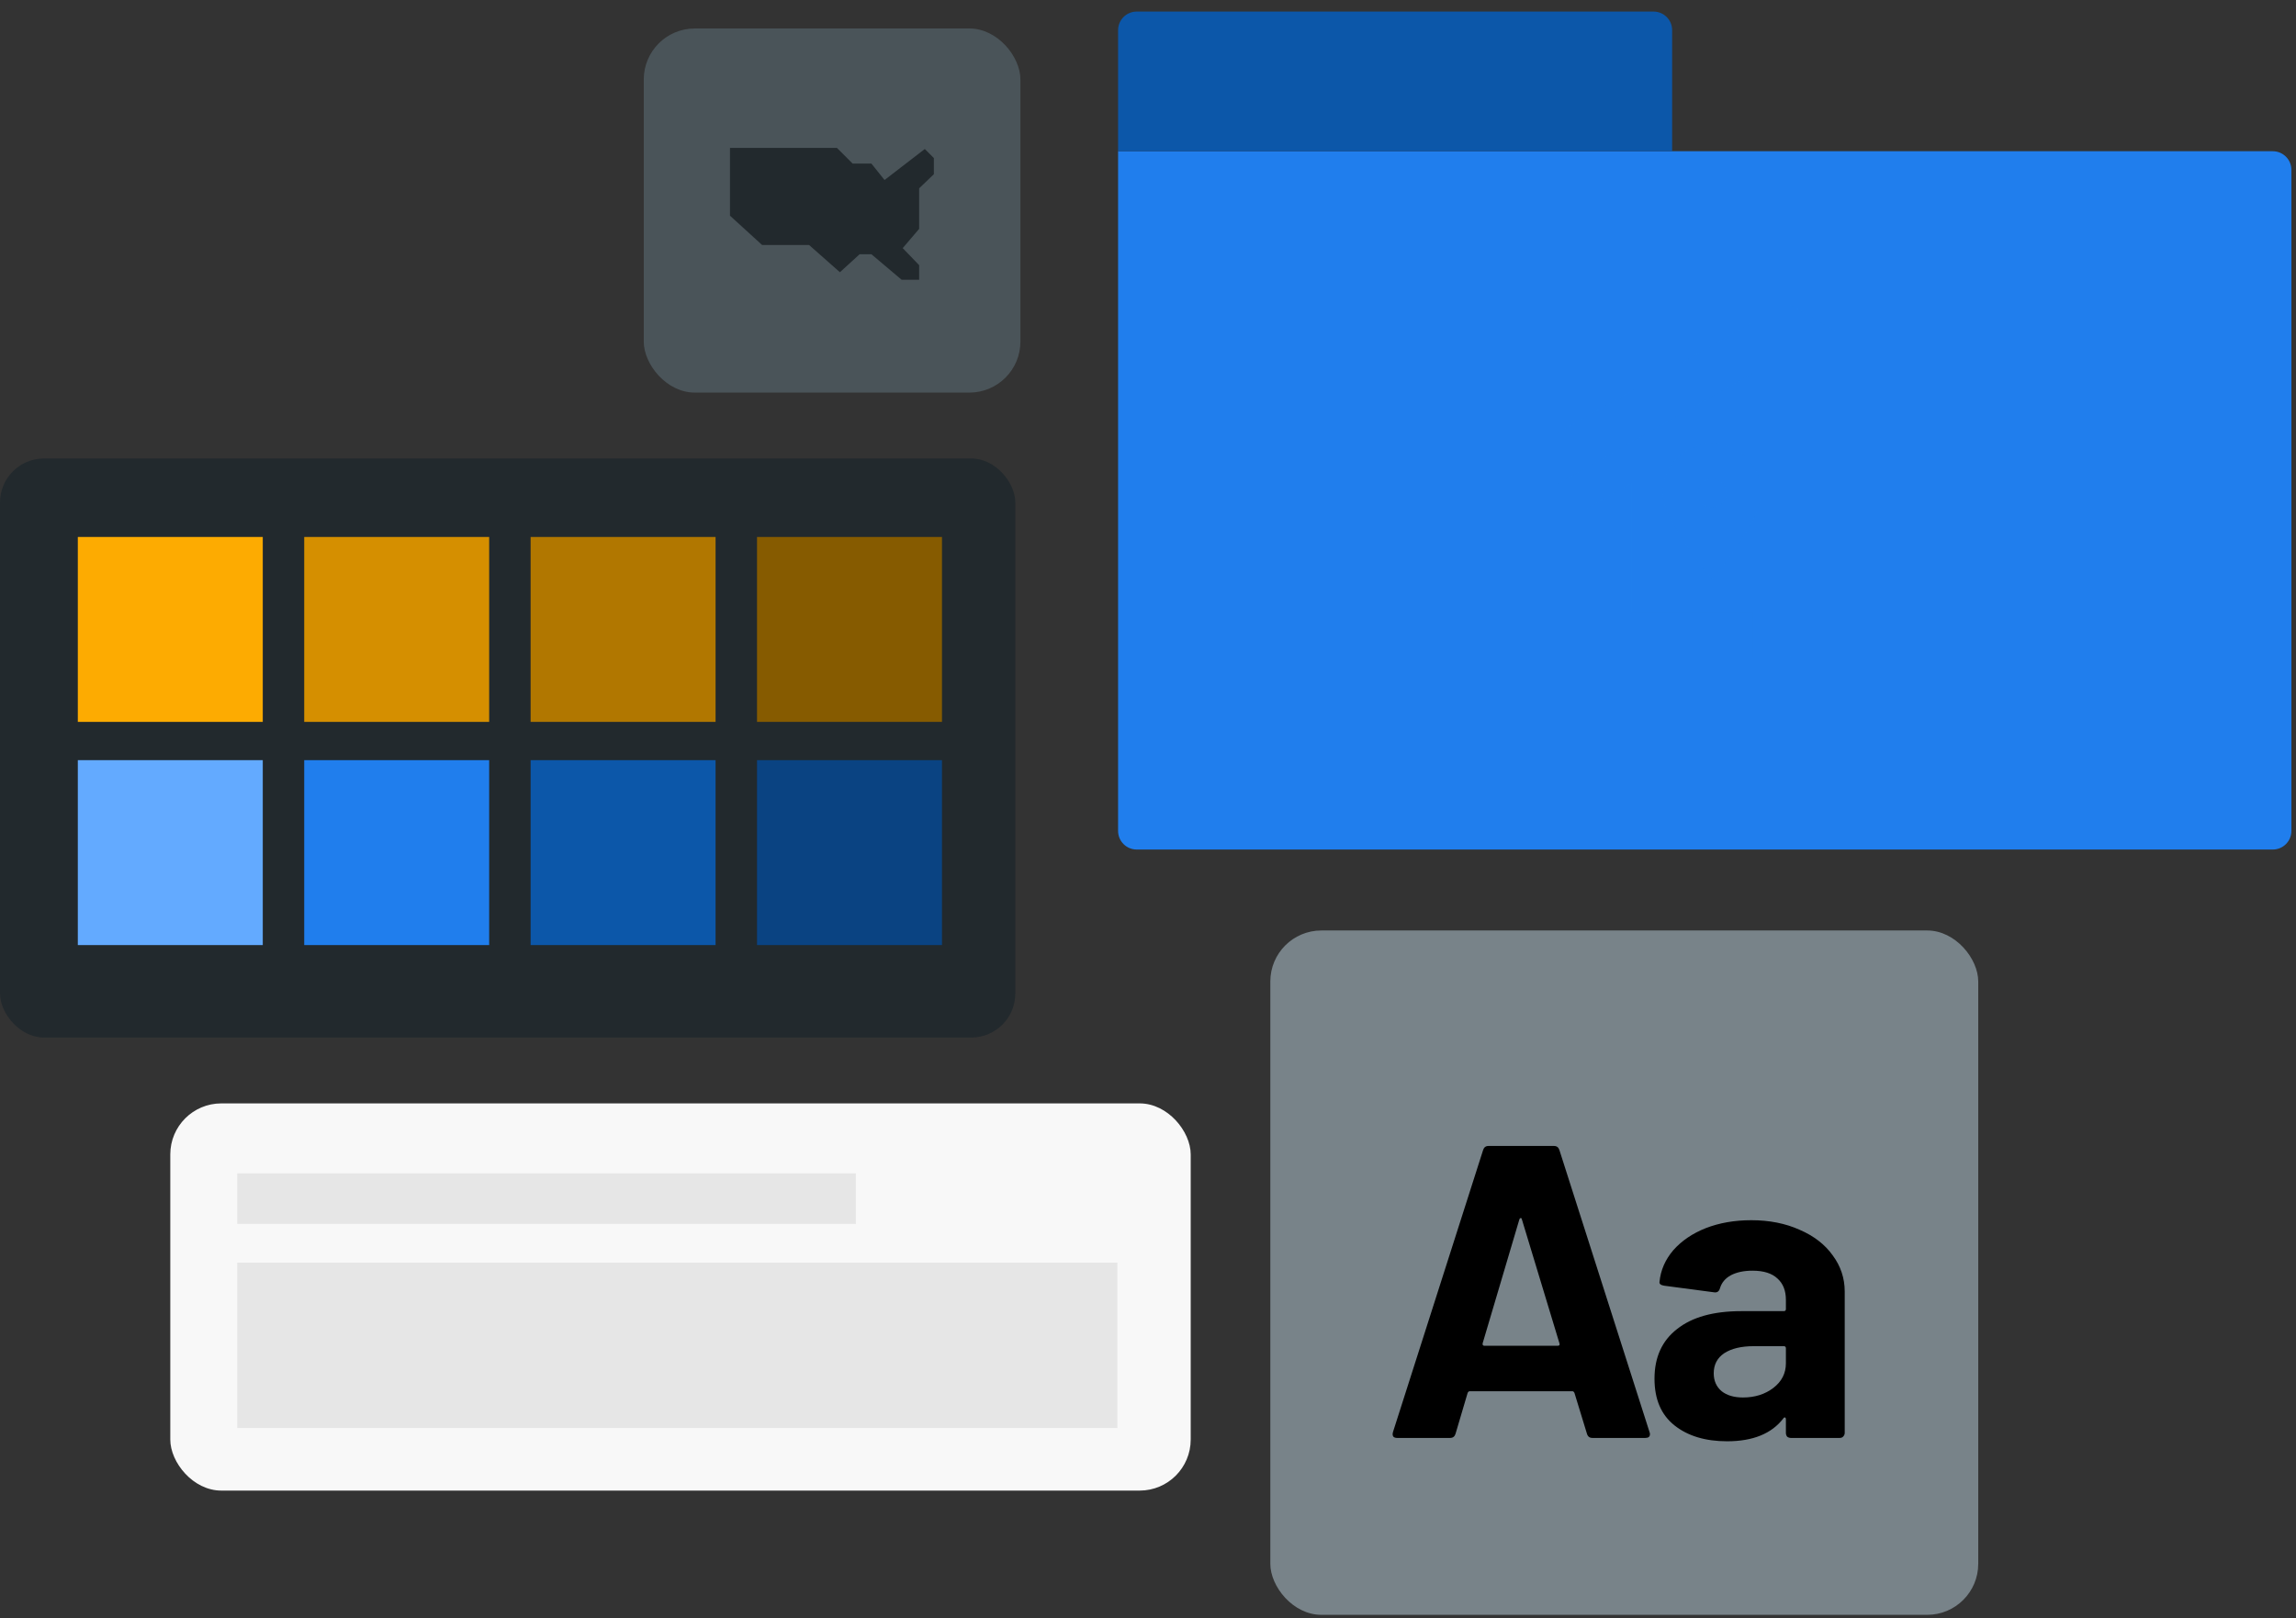 <svg width="244" height="172" viewBox="0 0 244 172" fill="none" xmlns="http://www.w3.org/2000/svg">
<rect x="0" y="0" width="244" height="172" fill="#333333" stroke="none"/>
<rect x="135" y="98.897" width="75.231" height="72.737" rx="5.422" fill="#788389"/>
<path d="M169.225 152.833C168.929 152.833 168.737 152.685 168.649 152.39L167.319 148.045C167.259 147.927 167.186 147.868 167.097 147.868H156.191C156.102 147.868 156.028 147.927 155.969 148.045L154.683 152.39C154.595 152.685 154.403 152.833 154.107 152.833H148.477C148.299 152.833 148.166 152.789 148.078 152.7C147.989 152.582 147.974 152.419 148.033 152.213L157.609 122.243C157.698 121.947 157.89 121.8 158.186 121.8H165.146C165.442 121.8 165.634 121.947 165.723 122.243L175.299 152.213C175.328 152.272 175.343 152.346 175.343 152.434C175.343 152.7 175.18 152.833 174.855 152.833H169.225ZM157.565 142.769C157.536 142.947 157.595 143.035 157.742 143.035H165.545C165.723 143.035 165.782 142.947 165.723 142.769L161.733 129.602C161.703 129.484 161.659 129.44 161.6 129.469C161.54 129.469 161.496 129.514 161.467 129.602L157.565 142.769Z" fill="black"/>
<path d="M186.111 129.691C188.032 129.691 189.746 130.031 191.254 130.711C192.761 131.361 193.929 132.262 194.756 133.415C195.613 134.568 196.042 135.853 196.042 137.272V152.301C196.042 152.449 195.983 152.582 195.865 152.7C195.776 152.789 195.658 152.833 195.51 152.833H190.323C190.175 152.833 190.042 152.789 189.924 152.7C189.835 152.582 189.791 152.449 189.791 152.301V150.838C189.791 150.75 189.761 150.69 189.702 150.661C189.643 150.631 189.584 150.661 189.525 150.75C188.283 152.375 186.288 153.188 183.54 153.188C181.234 153.188 179.372 152.626 177.954 151.503C176.535 150.38 175.826 148.725 175.826 146.538C175.826 144.262 176.624 142.503 178.22 141.262C179.816 139.991 182.091 139.356 185.047 139.356H189.569C189.717 139.356 189.791 139.282 189.791 139.134V138.159C189.791 137.183 189.495 136.43 188.904 135.898C188.313 135.336 187.426 135.055 186.244 135.055C185.328 135.055 184.559 135.218 183.939 135.543C183.348 135.868 182.963 136.326 182.786 136.917C182.697 137.243 182.505 137.39 182.21 137.361L176.845 136.651C176.491 136.592 176.328 136.459 176.358 136.252C176.476 135.011 176.964 133.888 177.821 132.883C178.707 131.878 179.86 131.095 181.279 130.533C182.727 129.972 184.338 129.691 186.111 129.691ZM185.224 148.533C186.495 148.533 187.574 148.193 188.461 147.513C189.347 146.833 189.791 145.962 189.791 144.897V143.301C189.791 143.154 189.717 143.08 189.569 143.08H186.377C185.047 143.08 183.998 143.331 183.229 143.833C182.49 144.336 182.121 145.045 182.121 145.962C182.121 146.76 182.402 147.395 182.963 147.868C183.525 148.311 184.279 148.533 185.224 148.533Z" fill="black"/>
<path d="M118.821 16.074H241.532C242.625 16.074 243.511 16.96 243.511 18.053V88.315C243.511 89.408 242.625 90.294 241.532 90.294H120.8C119.707 90.294 118.821 89.408 118.821 88.315V16.074Z" fill="#207EED"/>
<path d="M118.821 3.209C118.821 2.116 119.707 1.23 120.8 1.23H175.723C176.816 1.23 177.702 2.116 177.702 3.209V16.074H118.821V3.209Z" fill="#0C57A9"/>
<g style="mix-blend-mode:multiply" opacity="0.2">
<path d="M181.949 47.176C179.053 47.176 176.698 49.524 176.698 52.42C176.698 55.316 181.949 61.59 181.949 61.59C181.949 61.59 187.193 55.322 187.193 52.42C187.193 49.517 184.845 47.176 181.949 47.176ZM181.949 53.972C181.094 53.972 180.403 53.274 180.403 52.42C180.403 51.565 181.094 50.874 181.949 50.874C182.803 50.874 183.495 51.572 183.495 52.42C183.495 53.268 182.803 53.972 181.949 53.972Z" fill="#207EED"/>
</g>
<g style="mix-blend-mode:multiply" opacity="0.2">
<path d="M194.922 35.122L190.245 32.403V69.763H194.922V35.122Z" fill="#207EED"/>
<path d="M178.709 33.968H174.026V41.227L165.43 46.099V51.487L186.236 39.681V34.3L178.709 38.573V33.968Z" fill="#207EED"/>
<path d="M173.363 51.389L168.68 54.044V69.763H186.232V65.086H173.363V51.389Z" fill="#207EED"/>
</g>
<rect x="68.414" y="3.027" width="40.027" height="38.7" rx="5.422" fill="#4A5459"/>
<path d="M98.279 15.837L94.002 19.132L92.604 17.385H90.607L88.943 15.721H77.577V22.926L80.989 26.038H85.981L89.259 28.934L91.356 27.02H92.604L95.816 29.733H97.68V28.185L95.932 26.371L97.68 24.324V20.014L99.244 18.516V16.802L98.279 15.837Z" fill="#22292D"/>
<rect y="48.727" width="107.899" height="61.549" rx="4.682" fill="#22292D"/>
<rect x="8.27" y="57.072" width="19.655" height="19.655" fill="#FDAB01"/>
<rect x="32.33" y="57.072" width="19.655" height="19.655" fill="#D58F00"/>
<rect x="56.39" y="57.072" width="19.655" height="19.655" fill="#B17700"/>
<rect x="80.45" y="57.072" width="19.655" height="19.655" fill="#865B00"/>
<rect x="8.27" y="80.794" width="19.655" height="19.655" fill="#63AAFF"/>
<rect x="32.33" y="80.794" width="19.655" height="19.655" fill="#207EED"/>
<rect x="56.39" y="80.794" width="19.655" height="19.655" fill="#0C57A9"/>
<rect x="80.45" y="80.794" width="19.655" height="19.655" fill="#0A4382"/>
<rect x="18.097" y="117.276" width="108.441" height="41.153" rx="5.422" fill="#F8F8F8"/>
<rect x="25.214" y="124.71" width="65.742" height="5.376" fill="#E6E6E6"/>
<rect x="25.214" y="134.199" width="93.53" height="17.575" fill="#E6E6E6"/>
</svg>
